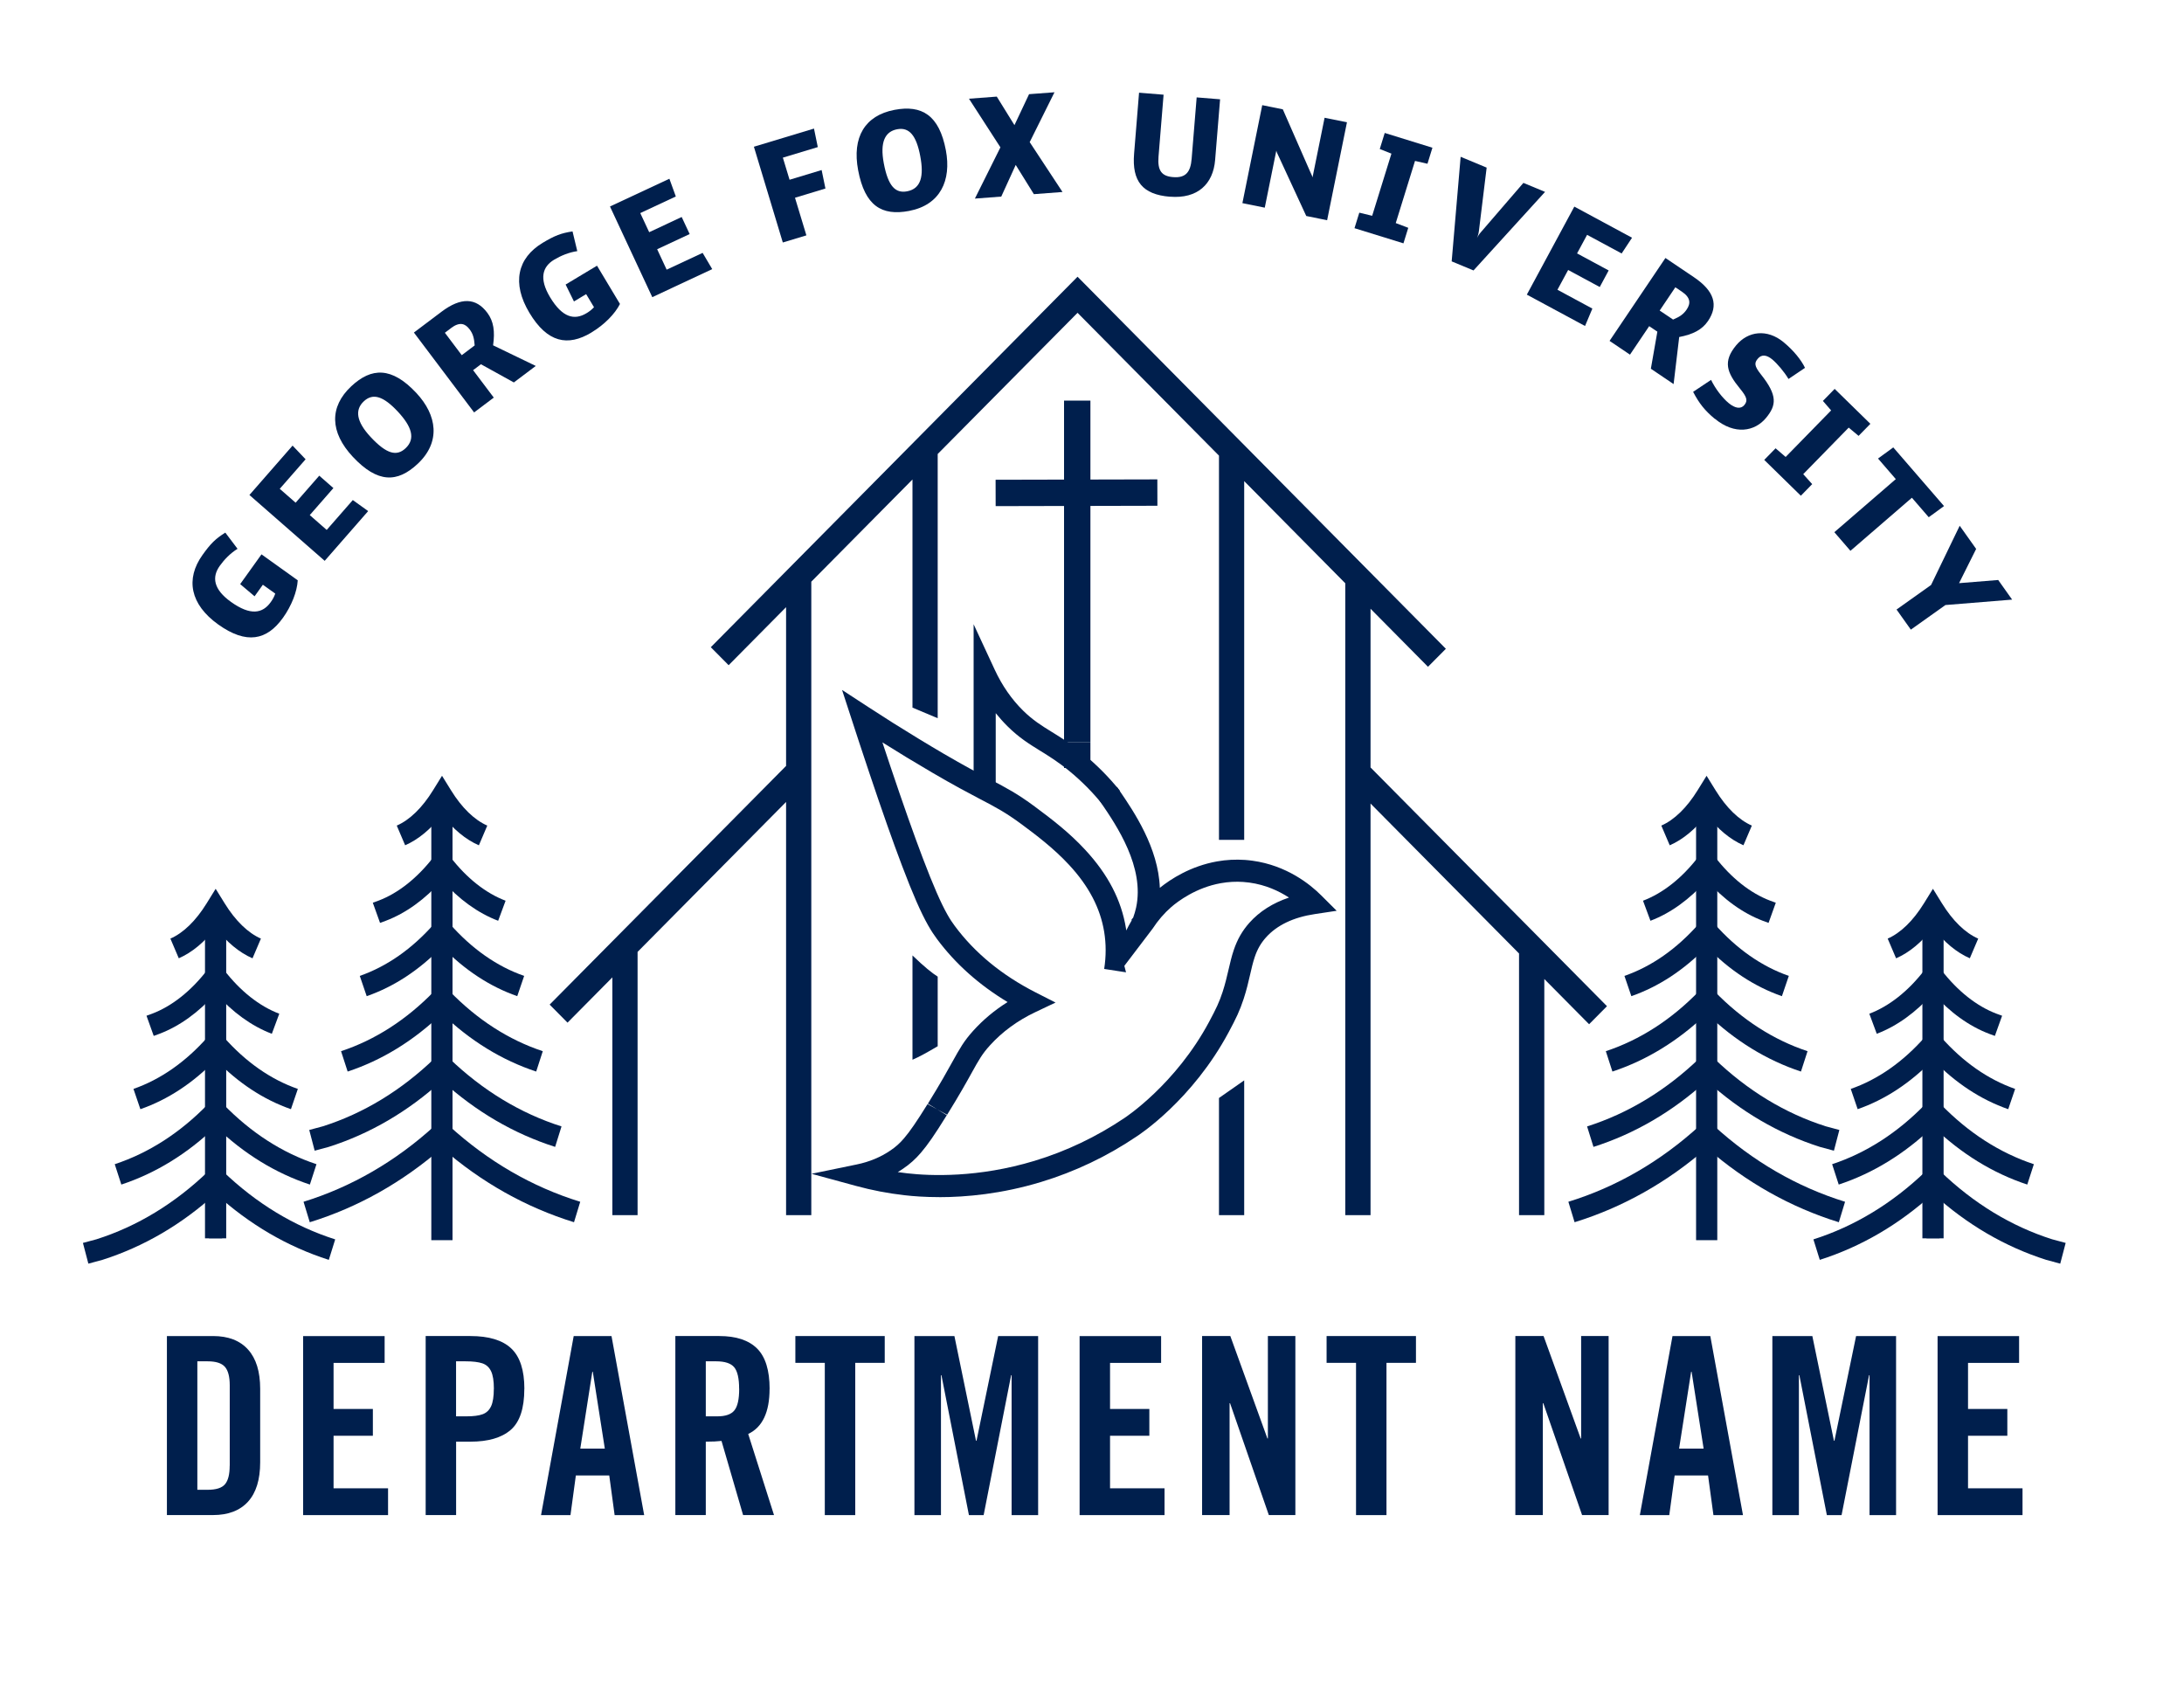 <?xml version="1.0" encoding="UTF-8"?>
<svg id="Layer_1" data-name="Layer 1" xmlns="http://www.w3.org/2000/svg" viewBox="0 0 414 320">
  <defs>
    <style>
      .cls-1 {
        fill: #001f4d;
      }
    </style>
  </defs>
  <g>
    <path class="cls-1" d="M53.62,117.12c-3.03,4.23-6.89,5.08-12.27,1.23-5.29-3.79-6.23-8.6-2.96-13.17,1.55-2.17,2.46-3.06,4.32-4.23l2.32,3.07c-1.36.83-2.54,2.06-3.37,3.23-1.52,2.13-1.22,4.44,2.12,6.83,3.71,2.66,6,2.2,7.54.05.45-.63.65-1.04.86-1.62l-2.35-1.68-1.57,2.19-2.73-2.31,4.04-5.64,6.87,4.92c-.12,2.11-1.14,4.79-2.82,7.14Z"/>
    <path class="cls-1" d="M61.55,106.3l-14.27-12.48,8.18-9.36,2.47,2.59-4.9,5.6,3.01,2.63,4.48-5.12,2.68,2.35-4.48,5.12,3.21,2.81,4.95-5.66,2.91,2.09-8.25,9.44Z"/>
    <path class="cls-1" d="M79.17,87.92c-3.84,3.59-7.58,3.69-12.29-1.34-4.35-4.66-4.48-9.45-.29-13.37,3.82-3.57,7.66-3.72,12.33,1.27,3.94,4.22,4.67,9.3.25,13.44ZM68.97,76.06c-1.7,1.58-1.49,3.8,1.31,6.79,3.06,3.28,4.95,3.65,6.59,2.12,1.95-1.82,1.18-4.13-1.47-6.97-2.71-2.9-4.7-3.55-6.42-1.95Z"/>
    <path class="cls-1" d="M97.41,72.49l-6.24-3.45-1.49,1.12,3.92,5.2-3.73,2.81-11.41-15.14,5.2-3.92c3.75-2.83,6.57-2.68,8.71.17,1.22,1.62,1.47,3.55,1.1,6.17l8.09,3.91-4.16,3.13ZM85.5,62.19l-1.17.88,3.2,4.25,2.45-1.85c-.1-1.41-.33-2.22-.97-3.06-.83-1.1-1.87-1.46-3.51-.23Z"/>
    <path class="cls-1" d="M112.09,63.04c-4.46,2.67-8.34,1.92-11.74-3.76-3.35-5.58-2.3-10.36,2.53-13.26,2.29-1.37,3.48-1.83,5.65-2.16l.9,3.74c-1.58.22-3.14.88-4.38,1.62-2.24,1.34-2.89,3.59-.78,7.11,2.35,3.91,4.63,4.4,6.9,3.04.66-.4,1.01-.7,1.43-1.14l-1.49-2.48-2.31,1.39-1.58-3.21,5.95-3.57,4.35,7.25c-.95,1.89-2.96,3.94-5.43,5.42Z"/>
    <path class="cls-1" d="M123.64,56.31l-8.01-17.17,11.26-5.26,1.22,3.36-6.74,3.15,1.69,3.62,6.16-2.88,1.51,3.23-6.16,2.88,1.8,3.87,6.82-3.18,1.82,3.08-11.36,5.31Z"/>
    <path class="cls-1" d="M155.02,27.88l-6.62,2,1.27,4.19,6.08-1.84.72,3.5-5.77,1.75,2.16,7.13-4.47,1.35-5.48-18.15,11.39-3.44.72,3.5Z"/>
    <path class="cls-1" d="M172.33,39.98c-5.17.98-8.38-.94-9.66-7.71-1.18-6.26,1.27-10.38,6.9-11.45,5.14-.97,8.46.96,9.73,7.67,1.07,5.68-1.03,10.36-6.98,11.49ZM170.06,24.5c-2.28.43-3.29,2.41-2.53,6.44.83,4.4,2.22,5.74,4.43,5.32,2.62-.5,3.21-2.86,2.48-6.68-.74-3.9-2.08-5.52-4.38-5.08Z"/>
    <path class="cls-1" d="M195.19,26.94l6.22,9.45-5.43.41-3.44-5.54-2.74,6-5,.38,4.84-9.71-5.96-9.22,5.27-.4,3.35,5.41,2.77-5.87,4.82-.36-4.7,9.45Z"/>
    <path class="cls-1" d="M221.78,37.29c-5.19-.42-7.23-2.92-6.8-8.17l.94-11.55,4.65.38-.96,11.74c-.21,2.64.58,3.71,2.76,3.88,2.42.2,3.32-.98,3.52-3.48l.95-11.63,4.44.36-.94,11.49c-.37,4.58-3.33,7.4-8.57,6.97Z"/>
    <path class="cls-1" d="M247.62,40.95l-5.17-11.18c-.29-.61-.46-.95-.51-1.23l-2.19,10.82-4.24-.86,3.76-18.57,3.9.79,5.14,11.72c.34.76.46.97.49,1.2l2.29-11.32,4.24.85-3.76,18.57-3.95-.8Z"/>
    <path class="cls-1" d="M270.61,31.04l-2.38-.54-3.65,11.78,2.37.9-.91,2.94-9.28-2.87.91-2.94,2.44.59,3.65-11.78-2.21-.88.94-3.04,9.04,2.8-.94,3.04Z"/>
    <path class="cls-1" d="M288.79,34.67l4.09,1.7-13.56,14.89-4.14-1.72,1.7-19.82,4.93,2.05-1.47,12.02c-.07.52-.22,1.02-.36,1.34.13-.32.45-.81.78-1.17l8.02-9.3Z"/>
    <path class="cls-1" d="M289.43,55.84l9-16.68,10.94,5.9-1.97,2.98-6.55-3.53-1.9,3.52,5.99,3.23-1.69,3.14-5.99-3.23-2.03,3.75,6.62,3.57-1.39,3.3-11.04-5.95Z"/>
    <path class="cls-1" d="M312.94,69.88l1.23-7.02-1.55-1.04-3.64,5.4-3.87-2.61,10.59-15.71,5.4,3.64c3.89,2.62,4.68,5.33,2.68,8.29-1.13,1.68-2.88,2.55-5.47,3.05l-1.06,8.92-4.31-2.91ZM318.8,55.27l-1.22-.82-2.97,4.41,2.54,1.71c1.31-.55,1.99-1.04,2.58-1.91.77-1.14.77-2.25-.93-3.39Z"/>
    <path class="cls-1" d="M325.04,79.37c-1.87-1.55-2.97-2.94-4.09-5.1l3.4-2.27c.79,1.64,2.13,3.41,3.35,4.41s2.29,1.16,2.95.37c.69-.83.53-1.49-.83-3.14-2.5-3.05-3.24-5.13-.73-8.17,2.27-2.75,5.91-3.17,9-.62,1.93,1.6,3.33,3.35,4.07,4.87l-3.13,2.11c-.76-1.3-2.13-2.91-3.07-3.7-1.07-.88-2.04-1.02-2.77-.12-.62.75-.7,1.31.61,2.95,3.2,4.01,2.94,5.86.98,8.24-2.15,2.6-5.94,3.29-9.72.16Z"/>
    <path class="cls-1" d="M352.31,82.61l-1.87-1.56-8.62,8.82,1.7,1.89-2.15,2.2-6.94-6.79,2.15-2.2,1.91,1.64,8.62-8.82-1.56-1.8,2.23-2.28,6.77,6.62-2.23,2.28Z"/>
    <path class="cls-1" d="M365.61,98.03l-3.19-3.69-11.65,10.06-3.05-3.53,11.65-10.06-3.37-3.9,2.89-2.11,9.62,11.12-2.89,2.11Z"/>
    <path class="cls-1" d="M368.76,114.69l-6.54,4.65-2.71-3.81,6.54-4.65,5.43-11.23,3.12,4.39-3.24,6.49,7.42-.6,2.64,3.72-12.68,1.03Z"/>
  </g>
  <g>
    <path class="cls-1" d="M49.32,263.24v13.91c0,3.29-.77,5.78-2.3,7.47-1.54,1.69-3.75,2.54-6.63,2.54h-8.75v-33.93h8.75c2.88,0,5.09.85,6.63,2.56,1.54,1.71,2.3,4.19,2.3,7.45ZM43.55,277.81v-15.23c0-1.66-.31-2.83-.93-3.53-.62-.69-1.71-1.03-3.26-1.03h-1.95v24.35h1.95c1.61,0,2.71-.35,3.3-1.06.59-.71.88-1.87.88-3.5Z"/>
    <path class="cls-1" d="M63.23,258.31v8.74h7.45v5.08h-7.45v9.96h10.33v5.08h-16.1v-33.93h15.45v5.08h-9.68Z"/>
    <path class="cls-1" d="M99.39,263.24c0,3.7-.86,6.29-2.58,7.78s-4.27,2.23-7.65,2.23h-2.7v13.91h-5.77v-33.93h8.47c3.5,0,6.09.78,7.75,2.35,1.66,1.57,2.49,4.12,2.49,7.66ZM93.62,263.24c0-1.5-.18-2.62-.54-3.36s-.91-1.23-1.65-1.48c-.75-.25-1.8-.38-3.17-.38h-1.81v10.43h1.95c1.33,0,2.37-.13,3.09-.4.73-.27,1.26-.78,1.61-1.53.34-.75.51-1.85.51-3.29Z"/>
    <path class="cls-1" d="M116.51,287.17l-1.02-7.52h-6.33l-1.02,7.52h-5.58l6.19-33.93h7.17l6.19,33.93h-5.58ZM114.65,274.57l-2.28-14.57h-.09l-2.28,14.57h4.65Z"/>
    <path class="cls-1" d="M145.88,263.24c0,4.42-1.35,7.27-4.05,8.55l4.89,15.37h-5.86l-4.09-14.05c-.75.09-1.74.14-2.98.14v13.91h-5.77v-33.93h8.33c3.19,0,5.58.79,7.17,2.37,1.58,1.58,2.37,4.13,2.37,7.64ZM140.11,263.24c0-1.97-.31-3.34-.93-4.09-.62-.75-1.77-1.13-3.44-1.13h-1.95v10.43h2.19c1.55,0,2.63-.38,3.23-1.13.61-.75.91-2.12.91-4.09Z"/>
    <path class="cls-1" d="M162.12,258.31v28.86h-5.77v-28.86h-5.58v-5.08h16.94v5.08h-5.58Z"/>
    <path class="cls-1" d="M185.11,273.07l4.1-19.83h7.58v33.93h-5.03v-26.51h-.09l-5.21,26.51h-2.79l-5.21-26.51h-.09v26.51h-5.03v-33.93h7.58l4.09,19.83h.09Z"/>
    <path class="cls-1" d="M210.42,258.31v8.74h7.45v5.08h-7.45v9.96h10.33v5.08h-16.1v-33.93h15.45v5.08h-9.68Z"/>
    <path class="cls-1" d="M240.34,272.64v-19.41h5.21v33.93h-5.03l-7.35-21.2h-.09v21.2h-5.21v-33.93h5.35l7.03,19.41h.09Z"/>
    <path class="cls-1" d="M262.82,258.31v28.86h-5.77v-28.86h-5.58v-5.08h16.94v5.08h-5.58Z"/>
    <path class="cls-1" d="M299.72,272.64v-19.41h5.21v33.93h-5.03l-7.35-21.2h-.09v21.2h-5.21v-33.93h5.35l7.03,19.41h.09Z"/>
    <path class="cls-1" d="M324.8,287.17l-1.02-7.52h-6.33l-1.02,7.52h-5.58l6.19-33.93h7.17l6.19,33.93h-5.58ZM322.94,274.57l-2.28-14.57h-.09l-2.28,14.57h4.65Z"/>
    <path class="cls-1" d="M347.74,273.07l4.1-19.83h7.58v33.93h-5.03v-26.51h-.09l-5.21,26.51h-2.79l-5.21-26.51h-.09v26.51h-5.03v-33.93h7.58l4.09,19.83h.09Z"/>
    <path class="cls-1" d="M373.06,258.31v8.74h7.45v5.08h-7.45v9.96h10.33v5.08h-16.1v-33.93h15.45v5.08h-9.68Z"/>
  </g>
  <g>
    <g>
      <rect class="cls-1" x="81.76" y="153.7" width="4.02" height="81.36"/>
      <g>
        <path class="cls-1" d="M90.76,160.21c-2.5-1.09-4.88-3.07-6.98-5.78-2.1,2.72-4.48,4.69-6.98,5.78l-1.59-3.73c2.46-1.07,4.83-3.38,6.87-6.68l1.71-2.76,1.71,2.76c2.04,3.3,4.42,5.61,6.87,6.68l-1.59,3.73Z"/>
        <path class="cls-1" d="M72.04,174.92l-1.37-3.82,1.07-.39c3.75-1.42,7.37-4.29,10.45-8.28l1.59-2.06,1.59,2.06c3.08,4,6.7,6.86,10.47,8.29l-1.41,3.8c-3.81-1.44-7.46-4.08-10.65-7.68-3.19,3.6-6.83,6.23-10.64,7.68l-1.09.4Z"/>
        <path class="cls-1" d="M69.51,188.81l-1.31-3.84c5.15-1.8,9.89-5.11,14.08-9.85l1.5-1.7,1.5,1.7c4.19,4.74,8.93,8.06,14.08,9.85l-1.31,3.84c-5.19-1.81-9.98-4.96-14.27-9.37-4.28,4.41-9.07,7.56-14.26,9.37Z"/>
        <path class="cls-1" d="M101.64,203.1c-6.51-2.15-12.51-5.84-17.87-10.98-5.36,5.14-11.36,8.83-17.87,10.98l-1.25-3.86c6.47-2.14,12.42-5.97,17.68-11.39l1.44-1.48,1.44,1.48c5.26,5.42,11.21,9.25,17.68,11.39l-1.25,3.86Z"/>
        <path class="cls-1" d="M59.65,218.1l-1.03-3.93,2.57-.69c7.71-2.45,14.86-6.79,21.19-12.88l1.39-1.33,1.39,1.33c6.33,6.08,13.49,10.42,21.28,12.9l-1.21,3.88c-7.82-2.49-15.03-6.7-21.46-12.54-6.43,5.84-13.64,10.05-21.46,12.54l-2.66.72Z"/>
        <path class="cls-1" d="M108.82,231.66c-9.13-2.82-17.55-7.55-25.05-14.08-7.5,6.52-15.92,11.26-25.05,14.08l-1.18-3.88c9.11-2.82,17.48-7.67,24.87-14.41l1.35-1.23,1.35,1.23c7.4,6.75,15.76,11.6,24.88,14.41l-1.18,3.88Z"/>
      </g>
    </g>
    <g>
      <rect class="cls-1" x="38.86" y="175.12" width="4.02" height="59.59"/>
      <g>
        <path class="cls-1" d="M47.85,181.63c-2.5-1.09-4.88-3.07-6.98-5.78-2.1,2.72-4.48,4.69-6.98,5.78l-1.59-3.73c2.46-1.07,4.83-3.38,6.87-6.68l1.71-2.76,1.71,2.76c2.04,3.3,4.42,5.61,6.87,6.68l-1.59,3.73Z"/>
        <path class="cls-1" d="M29.14,196.34l-1.37-3.82,1.07-.39c3.75-1.42,7.37-4.29,10.45-8.28l1.59-2.06,1.59,2.06c3.08,4,6.7,6.86,10.47,8.29l-1.41,3.8c-3.81-1.44-7.46-4.08-10.65-7.68-3.19,3.6-6.83,6.23-10.64,7.68l-1.09.4Z"/>
        <path class="cls-1" d="M26.61,210.23l-1.31-3.84c5.15-1.8,9.89-5.11,14.08-9.85l1.5-1.7,1.5,1.7c4.19,4.74,8.93,8.06,14.08,9.85l-1.31,3.84c-5.19-1.81-9.98-4.96-14.27-9.37-4.28,4.41-9.07,7.56-14.26,9.37Z"/>
        <path class="cls-1" d="M58.74,224.52c-6.51-2.15-12.51-5.84-17.87-10.98-5.36,5.14-11.36,8.83-17.87,10.98l-1.25-3.86c6.47-2.14,12.42-5.97,17.68-11.39l1.44-1.48,1.44,1.48c5.26,5.42,11.21,9.25,17.68,11.39l-1.25,3.86Z"/>
        <path class="cls-1" d="M16.75,239.51l-1.03-3.93,2.57-.69c7.71-2.45,14.86-6.79,21.19-12.88l1.39-1.33,1.39,1.33c6.33,6.08,13.49,10.42,21.28,12.9l-1.21,3.88c-7.82-2.49-15.03-6.7-21.46-12.54-6.43,5.84-13.64,10.05-21.46,12.54l-2.66.72Z"/>
        <polygon class="cls-1" points="42.13 234.7 40.87 233.55 39.6 234.7 42.13 234.7"/>
      </g>
    </g>
  </g>
  <g>
    <rect class="cls-1" x="201.7" y="140.65" width="5" height="4.91"/>
    <rect class="cls-1" x="201.7" y="75.93" width="5" height="64.72"/>
    <g>
      <line class="cls-1" x1="188.74" y1="93.42" x2="219.4" y2="93.34"/>
      <rect class="cls-1" x="188.74" y="90.88" width="30.66" height="5" transform="translate(-.22 .48) rotate(-.13)"/>
    </g>
  </g>
  <path class="cls-1" d="M177.75,185.11v13.19s-.09.06-.14.08c-2.01,1.19-3.39,1.94-4.64,2.48v-19.77c2.25,2.18,3.69,3.32,4.78,4.02Z"/>
  <polygon class="cls-1" points="231.07 208.11 235.85 204.77 235.85 230.32 231.07 230.32 231.07 208.11"/>
  <polygon class="cls-1" points="304.62 190.71 301.23 194.13 292.74 185.56 292.74 230.32 287.95 230.32 287.95 180.72 259.8 152.3 259.8 230.32 255.01 230.32 255.01 110.55 235.85 91.19 235.85 159.19 231.07 159.19 231.07 86.36 204.26 59.29 177.75 86.05 177.75 136.13 172.97 134.12 172.97 90.88 153.79 110.25 153.79 230.32 149.01 230.32 149.01 152 120.86 180.42 120.86 230.32 116.08 230.32 116.08 185.25 107.58 193.83 104.19 190.41 149.01 145.17 149.01 115.08 138.12 126.08 134.74 122.67 204.26 52.45 274.08 122.97 270.69 126.38 259.8 115.38 259.8 145.46 304.62 190.71"/>
  <g>
    <path class="cls-1" d="M178.02,226.9c-2.68,0-4.91-.17-6.56-.36-3.09-.35-6.18-.94-9.18-1.76l-8.45-2.3,8.57-1.77c2.39-.49,4.55-1.39,6.42-2.67,1.01-.69,1.75-1.35,2.55-2.29,1.1-1.28,2.39-3.15,4.45-6.47l1.85.99-1.79-1.08c.04-.06.08-.12.12-.18,2.26-3.65,3.59-6.05,4.56-7.8,1.39-2.5,2.15-3.88,3.93-5.85,1.88-2.08,4.06-3.9,6.51-5.43-5.43-3.27-9.92-7.28-13.39-11.96-.49-.67-1.04-1.45-1.69-2.61-1.34-2.36-2.91-5.93-4.91-11.22-1.73-4.55-3.77-10.33-6.23-17.67-1.41-4.2-2.55-7.69-3.32-10.06l-1.84-5.64,4.97,3.24c3.17,2.07,6.26,4.02,9.46,5.96,1.77,1.08,3.34,2.01,4.75,2.84,4.02,2.35,6.67,3.75,8.81,4.87l.13.07c3.07,1.61,5.1,2.67,8.42,5.13,3.33,2.47,6.57,4.96,9.57,8.21,4.31,4.65,6.84,9.52,7.71,14.87.02.13.04.26.06.4.27-.55.6-1.2,1.01-1.88v-.22l.29-.32c.23-.62.41-1.26.56-1.91,1.66-7.66-3.7-15.56-6.64-19.86l-.07-.1s0,0,0,0l-.39-.59,3.48-2.33.44.65c2.75,4.02,7.4,10.86,7.68,18.48,2.06-1.66,5.81-4.11,10.85-5.01,1.74-.31,3.52-.4,5.29-.28.48.04.95.08,1.42.15,6.5.89,10.95,4.49,13.02,6.56l2.94,2.93-4.11.62c-4.09.61-7.22,2.11-9.31,4.45-.96,1.08-1.62,2.23-2.12,3.72-.34,1.01-.6,2.13-.87,3.32-.31,1.36-.67,2.9-1.22,4.58-.74,2.26-1.44,3.71-2.83,6.3-6.92,12.94-17.07,19.54-17.5,19.81-5.58,3.77-11.69,6.67-18.1,8.61-7.46,2.26-14.19,2.87-19.29,2.87ZM213.45,184.29l-4.14-.64c.37-2.39.37-4.75,0-7.02-.74-4.51-2.91-8.67-6.65-12.7-2.99-3.23-6.46-5.81-8.99-7.69-3.06-2.26-4.87-3.21-7.87-4.78l-.12-.06c-2.18-1.15-4.88-2.57-8.98-4.97-1.43-.84-3.02-1.78-4.82-2.87-1.55-.95-3.08-1.89-4.61-2.85.45,1.36.95,2.85,1.48,4.44,2.45,7.29,4.47,13.01,6.18,17.51,1.93,5.08,3.41,8.47,4.64,10.65.52.93.94,1.54,1.42,2.19,3.77,5.09,8.92,9.33,15.31,12.59l3.79,1.93-3.84,1.82c-3.39,1.61-6.29,3.74-8.63,6.33-1.46,1.62-2.06,2.71-3.38,5.08-.99,1.79-2.35,4.24-4.7,8.03l-1.85-.99,1.79,1.08c-.04.06-.08.12-.12.18-2.17,3.51-3.53,5.47-4.8,6.94-1.03,1.2-2.06,2.13-3.36,3.01-.33.23-.67.44-1.02.65.59.09,1.17.16,1.76.23,4.44.51,13.49.87,24.16-2.36,6.02-1.82,11.74-4.55,17.02-8.1.14-.09,9.72-6.35,16.1-18.29,1.32-2.47,1.91-3.7,2.54-5.63.49-1.5.81-2.88,1.12-4.21.3-1.29.58-2.51.99-3.72.68-2.02,1.62-3.66,2.96-5.17,1.92-2.15,4.44-3.75,7.51-4.78-1.9-1.24-4.42-2.42-7.5-2.84-.39-.05-.78-.09-1.16-.12-1.41-.1-2.84-.02-4.25.23-4.72.84-8.15,3.44-9.4,4.52-1.34,1.17-2.53,2.55-3.54,4.1l-5.36,7.05"/>
    <path class="cls-1" d="M209.05,152.55c-1.88-2.34-4.01-4.49-6.32-6.39-2.15-1.76-3.88-2.83-5.55-3.86-2.05-1.27-3.99-2.46-6.19-4.64-.79-.78-1.53-1.61-2.24-2.49v14.38h-4.19v-31.23l3.99,8.59c1.4,3.02,3.21,5.63,5.37,7.76,1.87,1.84,3.53,2.87,5.46,4.06,1.71,1.05,3.64,2.25,6,4.18,2.54,2.08,4.87,4.43,6.93,7l-3.26,2.62Z"/>
  </g>
  <g>
    <g>
      <rect class="cls-1" x="321.51" y="153.7" width="4.02" height="81.36"/>
      <g>
        <path class="cls-1" d="M316.53,160.21c2.5-1.09,4.88-3.07,6.98-5.78,2.1,2.72,4.48,4.69,6.98,5.78l1.59-3.73c-2.46-1.07-4.83-3.38-6.87-6.68l-1.71-2.76-1.71,2.76c-2.04,3.3-4.42,5.61-6.87,6.68l1.59,3.73Z"/>
        <path class="cls-1" d="M335.25,174.92l1.37-3.82-1.07-.39c-3.75-1.42-7.37-4.29-10.45-8.28l-1.59-2.06-1.59,2.06c-3.08,4-6.7,6.86-10.47,8.29l1.41,3.8c3.81-1.44,7.46-4.08,10.65-7.68,3.19,3.6,6.83,6.23,10.64,7.68l1.09.4Z"/>
        <path class="cls-1" d="M337.78,188.81l1.31-3.84c-5.15-1.8-9.89-5.11-14.08-9.85l-1.5-1.7-1.5,1.7c-4.19,4.74-8.93,8.06-14.08,9.85l1.31,3.84c5.19-1.81,9.98-4.96,14.27-9.37,4.28,4.41,9.07,7.56,14.26,9.37Z"/>
        <path class="cls-1" d="M305.65,203.1c6.51-2.15,12.51-5.84,17.87-10.98,5.36,5.14,11.36,8.83,17.87,10.98l1.25-3.86c-6.47-2.14-12.42-5.97-17.68-11.39l-1.44-1.48-1.44,1.48c-5.26,5.42-11.21,9.25-17.68,11.39l1.25,3.86Z"/>
        <path class="cls-1" d="M347.64,218.1l1.03-3.93-2.57-.69c-7.71-2.45-14.86-6.79-21.19-12.88l-1.39-1.33-1.39,1.33c-6.33,6.08-13.49,10.42-21.28,12.9l1.21,3.88c7.82-2.49,15.03-6.7,21.46-12.54,6.43,5.84,13.64,10.05,21.46,12.54l2.66.72Z"/>
        <path class="cls-1" d="M298.47,231.66c9.13-2.82,17.55-7.55,25.05-14.08,7.5,6.52,15.92,11.26,25.05,14.08l1.18-3.88c-9.11-2.82-17.48-7.67-24.87-14.41l-1.35-1.23-1.35,1.23c-7.4,6.75-15.76,11.6-24.88,14.41l1.18,3.88Z"/>
      </g>
    </g>
    <g>
      <rect class="cls-1" x="364.41" y="175.12" width="4.02" height="59.59"/>
      <g>
        <path class="cls-1" d="M359.44,181.63c2.5-1.09,4.88-3.07,6.98-5.78,2.1,2.72,4.48,4.69,6.98,5.78l1.59-3.73c-2.46-1.07-4.83-3.38-6.87-6.68l-1.71-2.76-1.71,2.76c-2.04,3.3-4.42,5.61-6.87,6.68l1.59,3.73Z"/>
        <path class="cls-1" d="M378.15,196.34l1.37-3.82-1.07-.39c-3.75-1.42-7.37-4.29-10.45-8.28l-1.59-2.06-1.59,2.06c-3.08,4-6.7,6.86-10.47,8.29l1.41,3.8c3.81-1.44,7.46-4.08,10.65-7.68,3.19,3.6,6.83,6.23,10.64,7.68l1.09.4Z"/>
        <path class="cls-1" d="M380.68,210.23l1.31-3.84c-5.15-1.8-9.89-5.11-14.08-9.85l-1.5-1.7-1.5,1.7c-4.19,4.74-8.93,8.06-14.08,9.85l1.31,3.84c5.19-1.81,9.98-4.96,14.27-9.37,4.28,4.41,9.07,7.56,14.26,9.37Z"/>
        <path class="cls-1" d="M348.55,224.52c6.51-2.15,12.51-5.84,17.87-10.98,5.36,5.14,11.36,8.83,17.87,10.98l1.25-3.86c-6.47-2.14-12.42-5.97-17.68-11.39l-1.44-1.48-1.44,1.48c-5.26,5.42-11.21,9.25-17.68,11.39l1.25,3.86Z"/>
        <path class="cls-1" d="M390.54,239.51l1.03-3.93-2.57-.69c-7.71-2.45-14.86-6.79-21.19-12.88l-1.39-1.33-1.39,1.33c-6.33,6.08-13.49,10.42-21.28,12.9l1.21,3.88c7.82-2.49,15.03-6.7,21.46-12.54,6.43,5.84,13.64,10.05,21.46,12.54l2.66.72Z"/>
        <polygon class="cls-1" points="365.16 234.7 366.42 233.55 367.69 234.7 365.16 234.7"/>
      </g>
    </g>
  </g>
</svg>